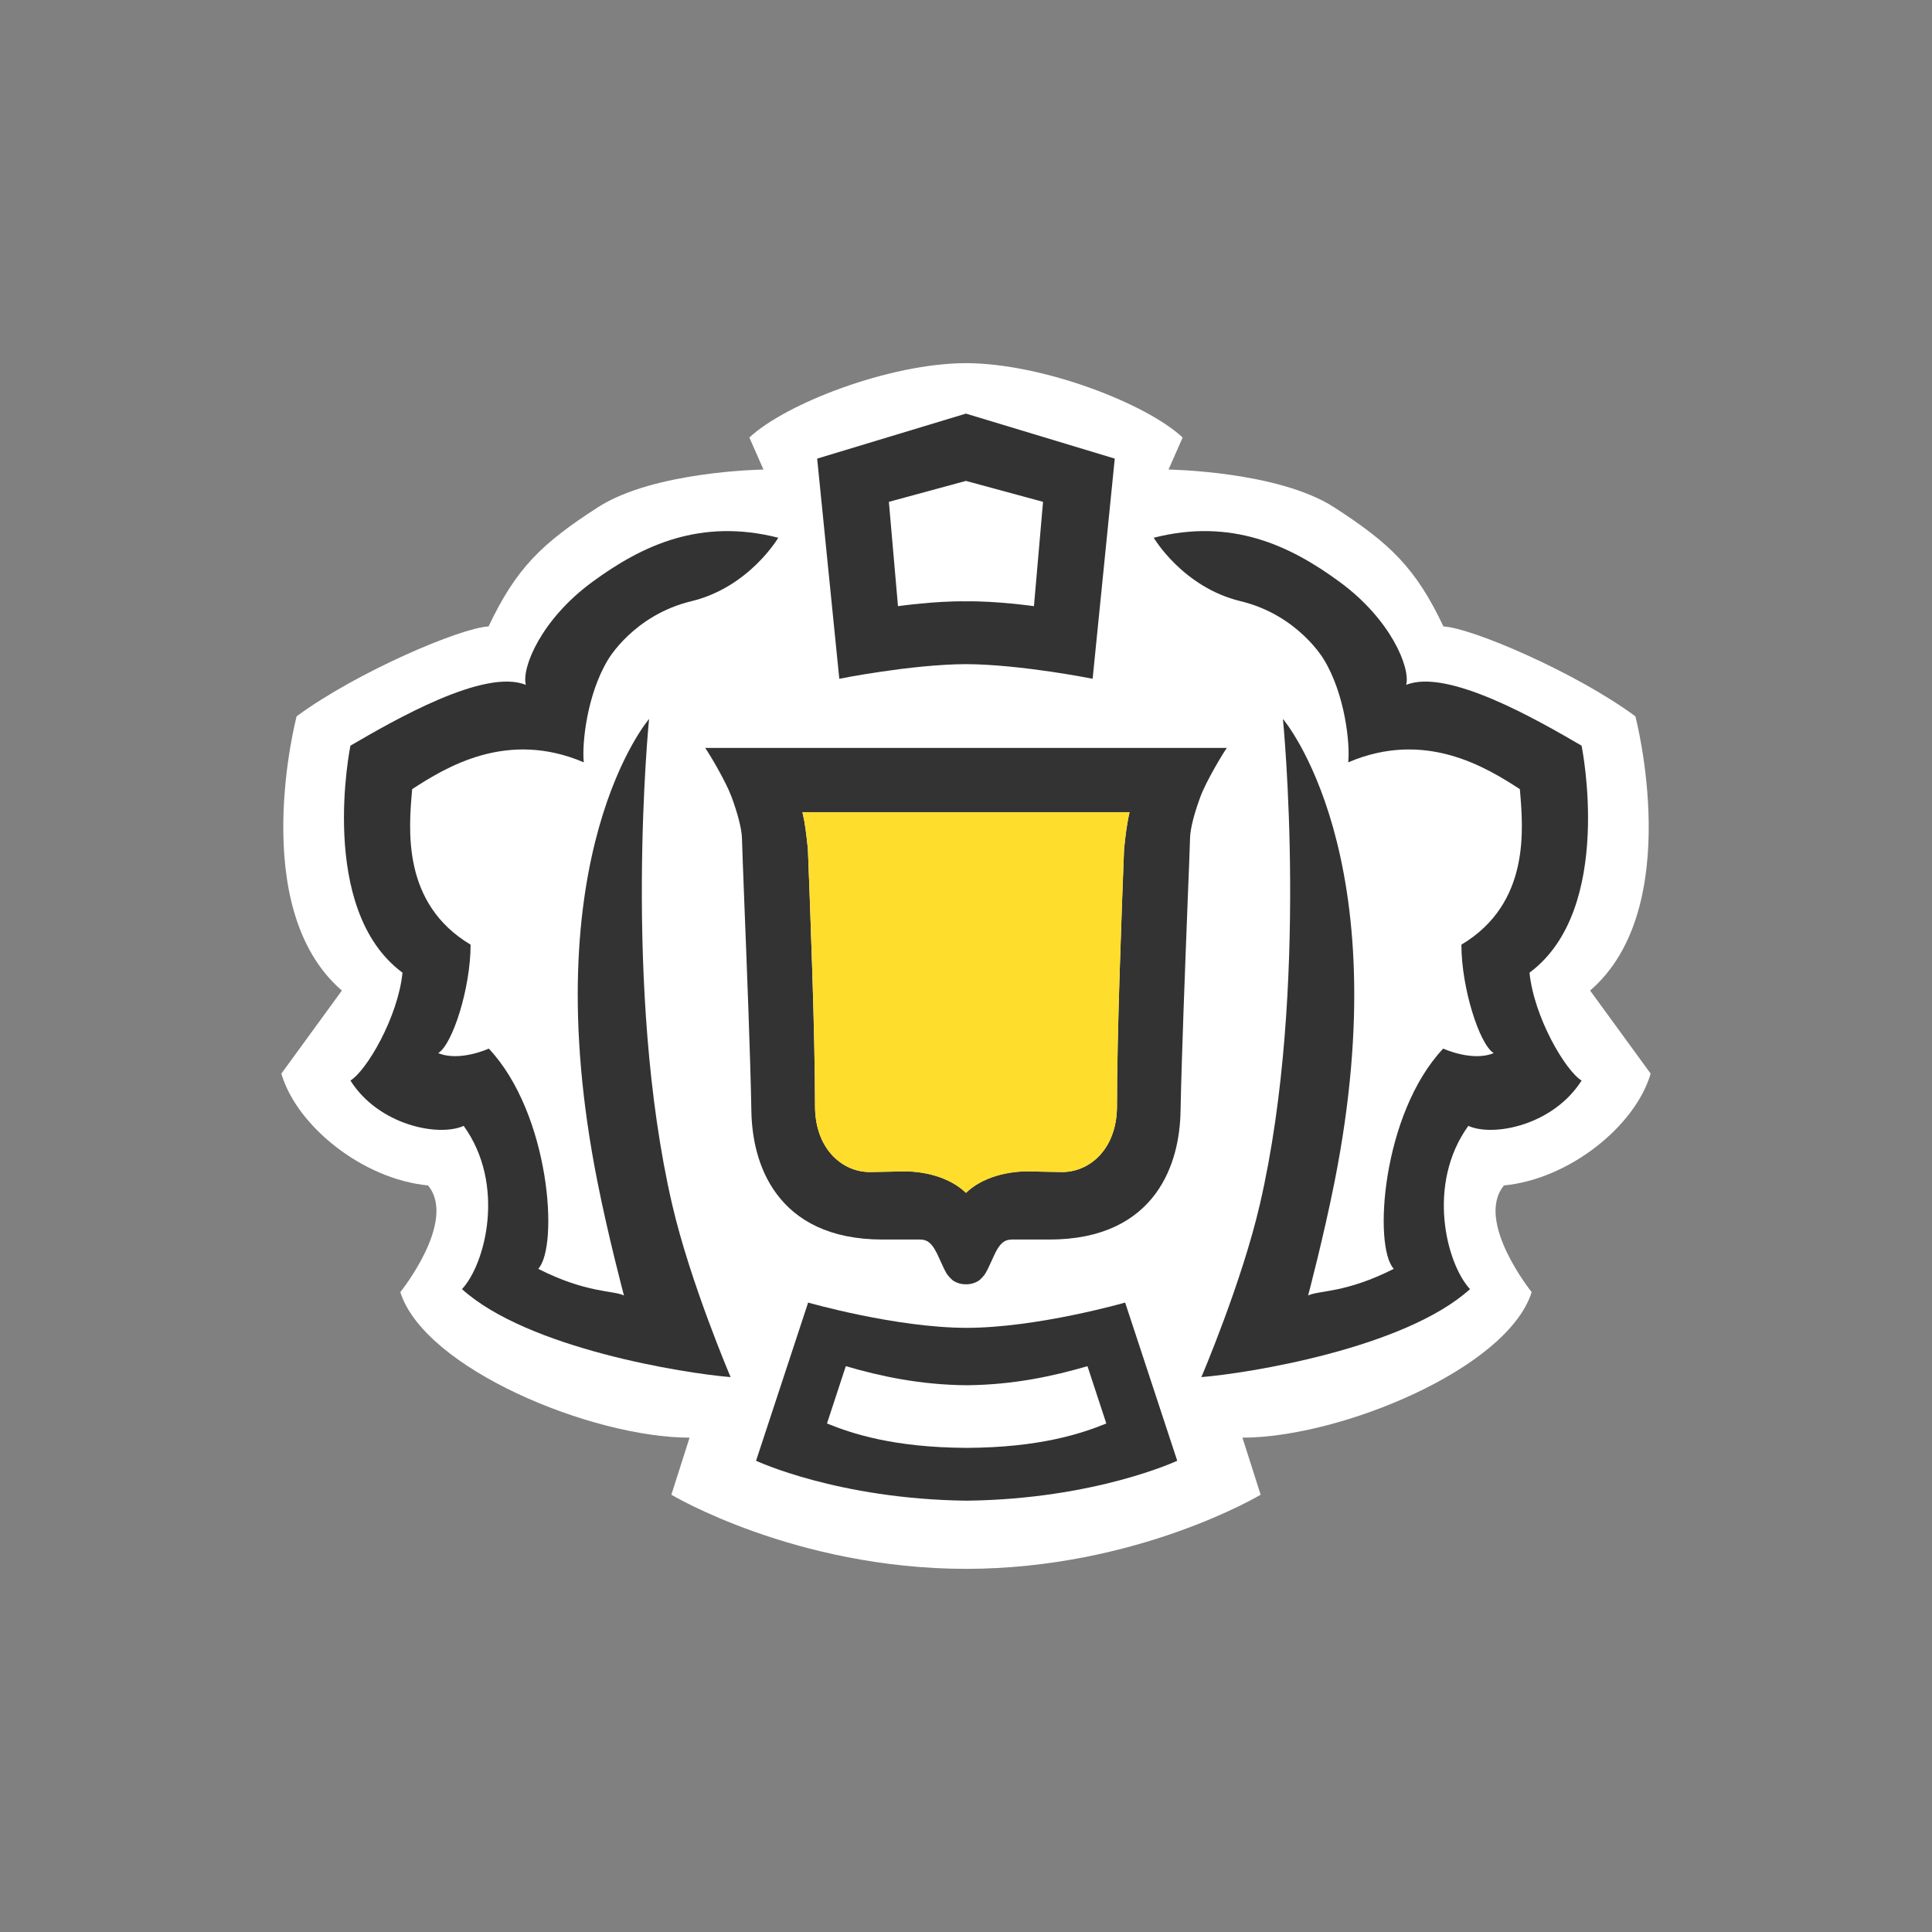 <svg width="24" height="24" viewBox="0 0 24 24" fill="none" xmlns="http://www.w3.org/2000/svg">
<rect x="0" y="0" width="24" height="24" fill="#808080" stroke="none"/>
<path d="M12 4.511C12.961 4.514 14.247 5.018 14.691 5.435L14.516 5.833C14.516 5.833 15.871 5.851 16.57 6.3C17.268 6.75 17.587 7.056 17.931 7.782C18.275 7.798 19.567 8.347 20.315 8.898C20.315 8.898 20.944 11.278 19.753 12.305L20.505 13.337C20.315 13.987 19.496 14.647 18.683 14.726C18.317 15.169 19.027 16.051 19.027 16.051C18.726 17.005 16.643 17.859 15.434 17.859L15.66 18.568C15.66 18.568 14.128 19.487 12 19.489C9.872 19.487 8.34 18.568 8.34 18.568L8.566 17.859C7.357 17.859 5.274 17.005 4.973 16.051C4.973 16.051 5.683 15.169 5.317 14.726C4.503 14.647 3.685 13.987 3.495 13.337L4.247 12.305C3.056 11.278 3.685 8.898 3.685 8.898C4.433 8.347 5.724 7.798 6.069 7.782C6.413 7.056 6.731 6.75 7.43 6.3C8.128 5.851 9.484 5.833 9.484 5.833L9.309 5.435C9.753 5.018 11.04 4.514 12 4.511Z" fill="white"/>
<path d="M14.332 6.68C15.294 6.435 16.019 6.77 16.646 7.232C17.275 7.694 17.523 8.293 17.468 8.508C17.982 8.297 19.11 8.95 19.647 9.263C19.647 9.263 20.063 11.296 19 12.083C19.056 12.636 19.445 13.299 19.647 13.423C19.297 13.976 18.555 14.127 18.24 13.986C17.715 14.714 17.969 15.7 18.261 16.014C17.444 16.752 15.495 17.061 14.924 17.107C14.924 17.107 15.427 15.93 15.651 14.959C16.271 12.277 15.937 8.931 15.937 8.931C15.937 8.931 17.386 10.617 16.578 14.682C16.442 15.368 16.25 16.093 16.25 16.093C16.384 16.027 16.712 16.067 17.314 15.762C17.056 15.484 17.167 13.835 17.928 13.026C17.928 13.026 18.29 13.193 18.555 13.082C18.377 12.972 18.154 12.271 18.154 11.735C19.014 11.221 18.922 10.292 18.88 9.803C18.458 9.529 17.701 9.063 16.748 9.47C16.773 9.239 16.708 8.625 16.447 8.195C16.447 8.195 16.129 7.641 15.41 7.468C14.692 7.294 14.332 6.68 14.332 6.68Z" fill="#333333"/>
<path fill-rule="evenodd" clip-rule="evenodd" d="M10.039 16.181C10.039 16.181 11.129 16.494 12.008 16.495C12.887 16.494 13.977 16.181 13.977 16.181L14.624 18.146C14.624 18.146 13.608 18.623 12.008 18.642C10.407 18.623 9.392 18.146 9.392 18.146L10.039 16.181ZM10.273 17.683C10.578 17.807 11.097 17.982 12.008 17.986C12.919 17.982 13.438 17.807 13.743 17.683L13.509 16.971C13.084 17.095 12.589 17.203 12.008 17.208C11.427 17.203 10.931 17.095 10.507 16.971L10.273 17.683Z" fill="#333333"/>
<path d="M9.668 6.68C8.706 6.435 7.981 6.77 7.354 7.232C6.725 7.694 6.477 8.293 6.532 8.508C6.018 8.297 4.89 8.95 4.353 9.263C4.353 9.263 3.937 11.296 5 12.083C4.944 12.636 4.555 13.299 4.353 13.423C4.703 13.976 5.445 14.127 5.76 13.986C6.285 14.714 6.031 15.7 5.739 16.014C6.556 16.752 8.505 17.061 9.076 17.107C9.076 17.107 8.573 15.93 8.349 14.959C7.729 12.277 8.063 8.931 8.063 8.931C8.063 8.931 6.614 10.617 7.422 14.682C7.558 15.368 7.751 16.093 7.751 16.093C7.616 16.027 7.288 16.067 6.686 15.762C6.944 15.484 6.833 13.835 6.072 13.026C6.072 13.026 5.71 13.193 5.444 13.082C5.623 12.972 5.846 12.271 5.846 11.735C4.986 11.221 5.078 10.292 5.12 9.803C5.542 9.529 6.299 9.063 7.252 9.47C7.227 9.239 7.292 8.625 7.553 8.195C7.553 8.195 7.871 7.641 8.59 7.468C9.308 7.294 9.668 6.68 9.668 6.68Z" fill="#333333"/>
<path fill-rule="evenodd" clip-rule="evenodd" d="M8.76 9.291H15.24C15.19 9.361 14.985 9.701 14.912 9.897C14.839 10.094 14.785 10.292 14.783 10.415C14.781 10.511 14.769 10.812 14.753 11.205L14.753 11.209C14.723 11.989 14.678 13.134 14.665 13.811C14.659 14.11 14.593 14.506 14.354 14.829C14.11 15.159 13.698 15.398 13.036 15.398H12.57C12.524 15.398 12.492 15.41 12.467 15.427C12.44 15.446 12.416 15.474 12.391 15.514C12.366 15.556 12.34 15.613 12.316 15.667C12.293 15.717 12.269 15.772 12.239 15.822C12.23 15.836 12.19 15.889 12.152 15.913C12.112 15.938 12.062 15.954 12 15.954C11.938 15.954 11.887 15.938 11.847 15.913C11.81 15.889 11.77 15.836 11.76 15.822C11.731 15.772 11.706 15.717 11.684 15.667C11.66 15.613 11.634 15.556 11.608 15.514C11.584 15.474 11.559 15.446 11.532 15.427C11.507 15.41 11.476 15.398 11.43 15.398H10.964C10.302 15.398 9.89 15.159 9.646 14.829C9.406 14.506 9.34 14.11 9.334 13.811C9.322 13.134 9.277 11.989 9.246 11.209L9.246 11.205C9.231 10.812 9.219 10.512 9.217 10.415C9.214 10.292 9.16 10.094 9.087 9.897C9.014 9.701 8.81 9.361 8.76 9.291ZM12 14.818C12.198 14.623 12.516 14.537 12.842 14.552C12.873 14.554 12.957 14.555 13.035 14.556C13.095 14.557 13.151 14.558 13.177 14.559C13.524 14.57 13.875 14.282 13.875 13.74C13.875 12.838 13.933 11.323 13.963 10.546C13.963 10.546 13.985 10.325 14.007 10.208C14.014 10.167 14.023 10.126 14.031 10.089H9.968C9.977 10.126 9.985 10.167 9.993 10.208C10.014 10.325 10.036 10.546 10.036 10.546C10.066 11.323 10.125 12.838 10.125 13.74C10.125 14.282 10.476 14.57 10.823 14.559C10.848 14.558 10.905 14.557 10.965 14.556C11.043 14.555 11.127 14.554 11.157 14.552C11.483 14.537 11.802 14.623 12 14.818Z" fill="#333333"/>
<path d="M9.968 10.09H14.033C14.024 10.127 14.015 10.167 14.008 10.209C13.986 10.325 13.964 10.546 13.964 10.546C13.934 11.324 13.876 12.838 13.876 13.74C13.876 14.283 13.525 14.57 13.178 14.559C13.152 14.558 13.096 14.557 13.036 14.557C12.958 14.555 12.874 14.554 12.843 14.553C12.521 14.538 12.198 14.629 11.999 14.818C11.997 14.821 12.002 14.816 11.999 14.818C12.002 14.821 11.997 14.816 11.999 14.818C11.801 14.629 11.479 14.538 11.157 14.553C11.126 14.554 11.043 14.555 10.965 14.557C10.905 14.557 10.848 14.558 10.823 14.559C10.476 14.57 10.124 14.283 10.124 13.74C10.124 12.838 10.066 11.324 10.036 10.546C10.036 10.546 10.014 10.325 9.993 10.209C9.985 10.167 9.976 10.127 9.968 10.09Z" fill="#FFDD2D"/>
<path fill-rule="evenodd" clip-rule="evenodd" d="M11.999 5.138L13.848 5.697L13.573 8.432C13.573 8.432 12.688 8.254 11.999 8.25C11.311 8.254 10.426 8.432 10.426 8.432L10.151 5.697L11.999 5.138ZM11.999 5.974L11.042 6.234L11.155 7.53C11.155 7.53 11.621 7.464 11.999 7.47C12.378 7.464 12.844 7.53 12.844 7.53L12.957 6.234L11.999 5.974Z" fill="#333333"/>
</svg>
